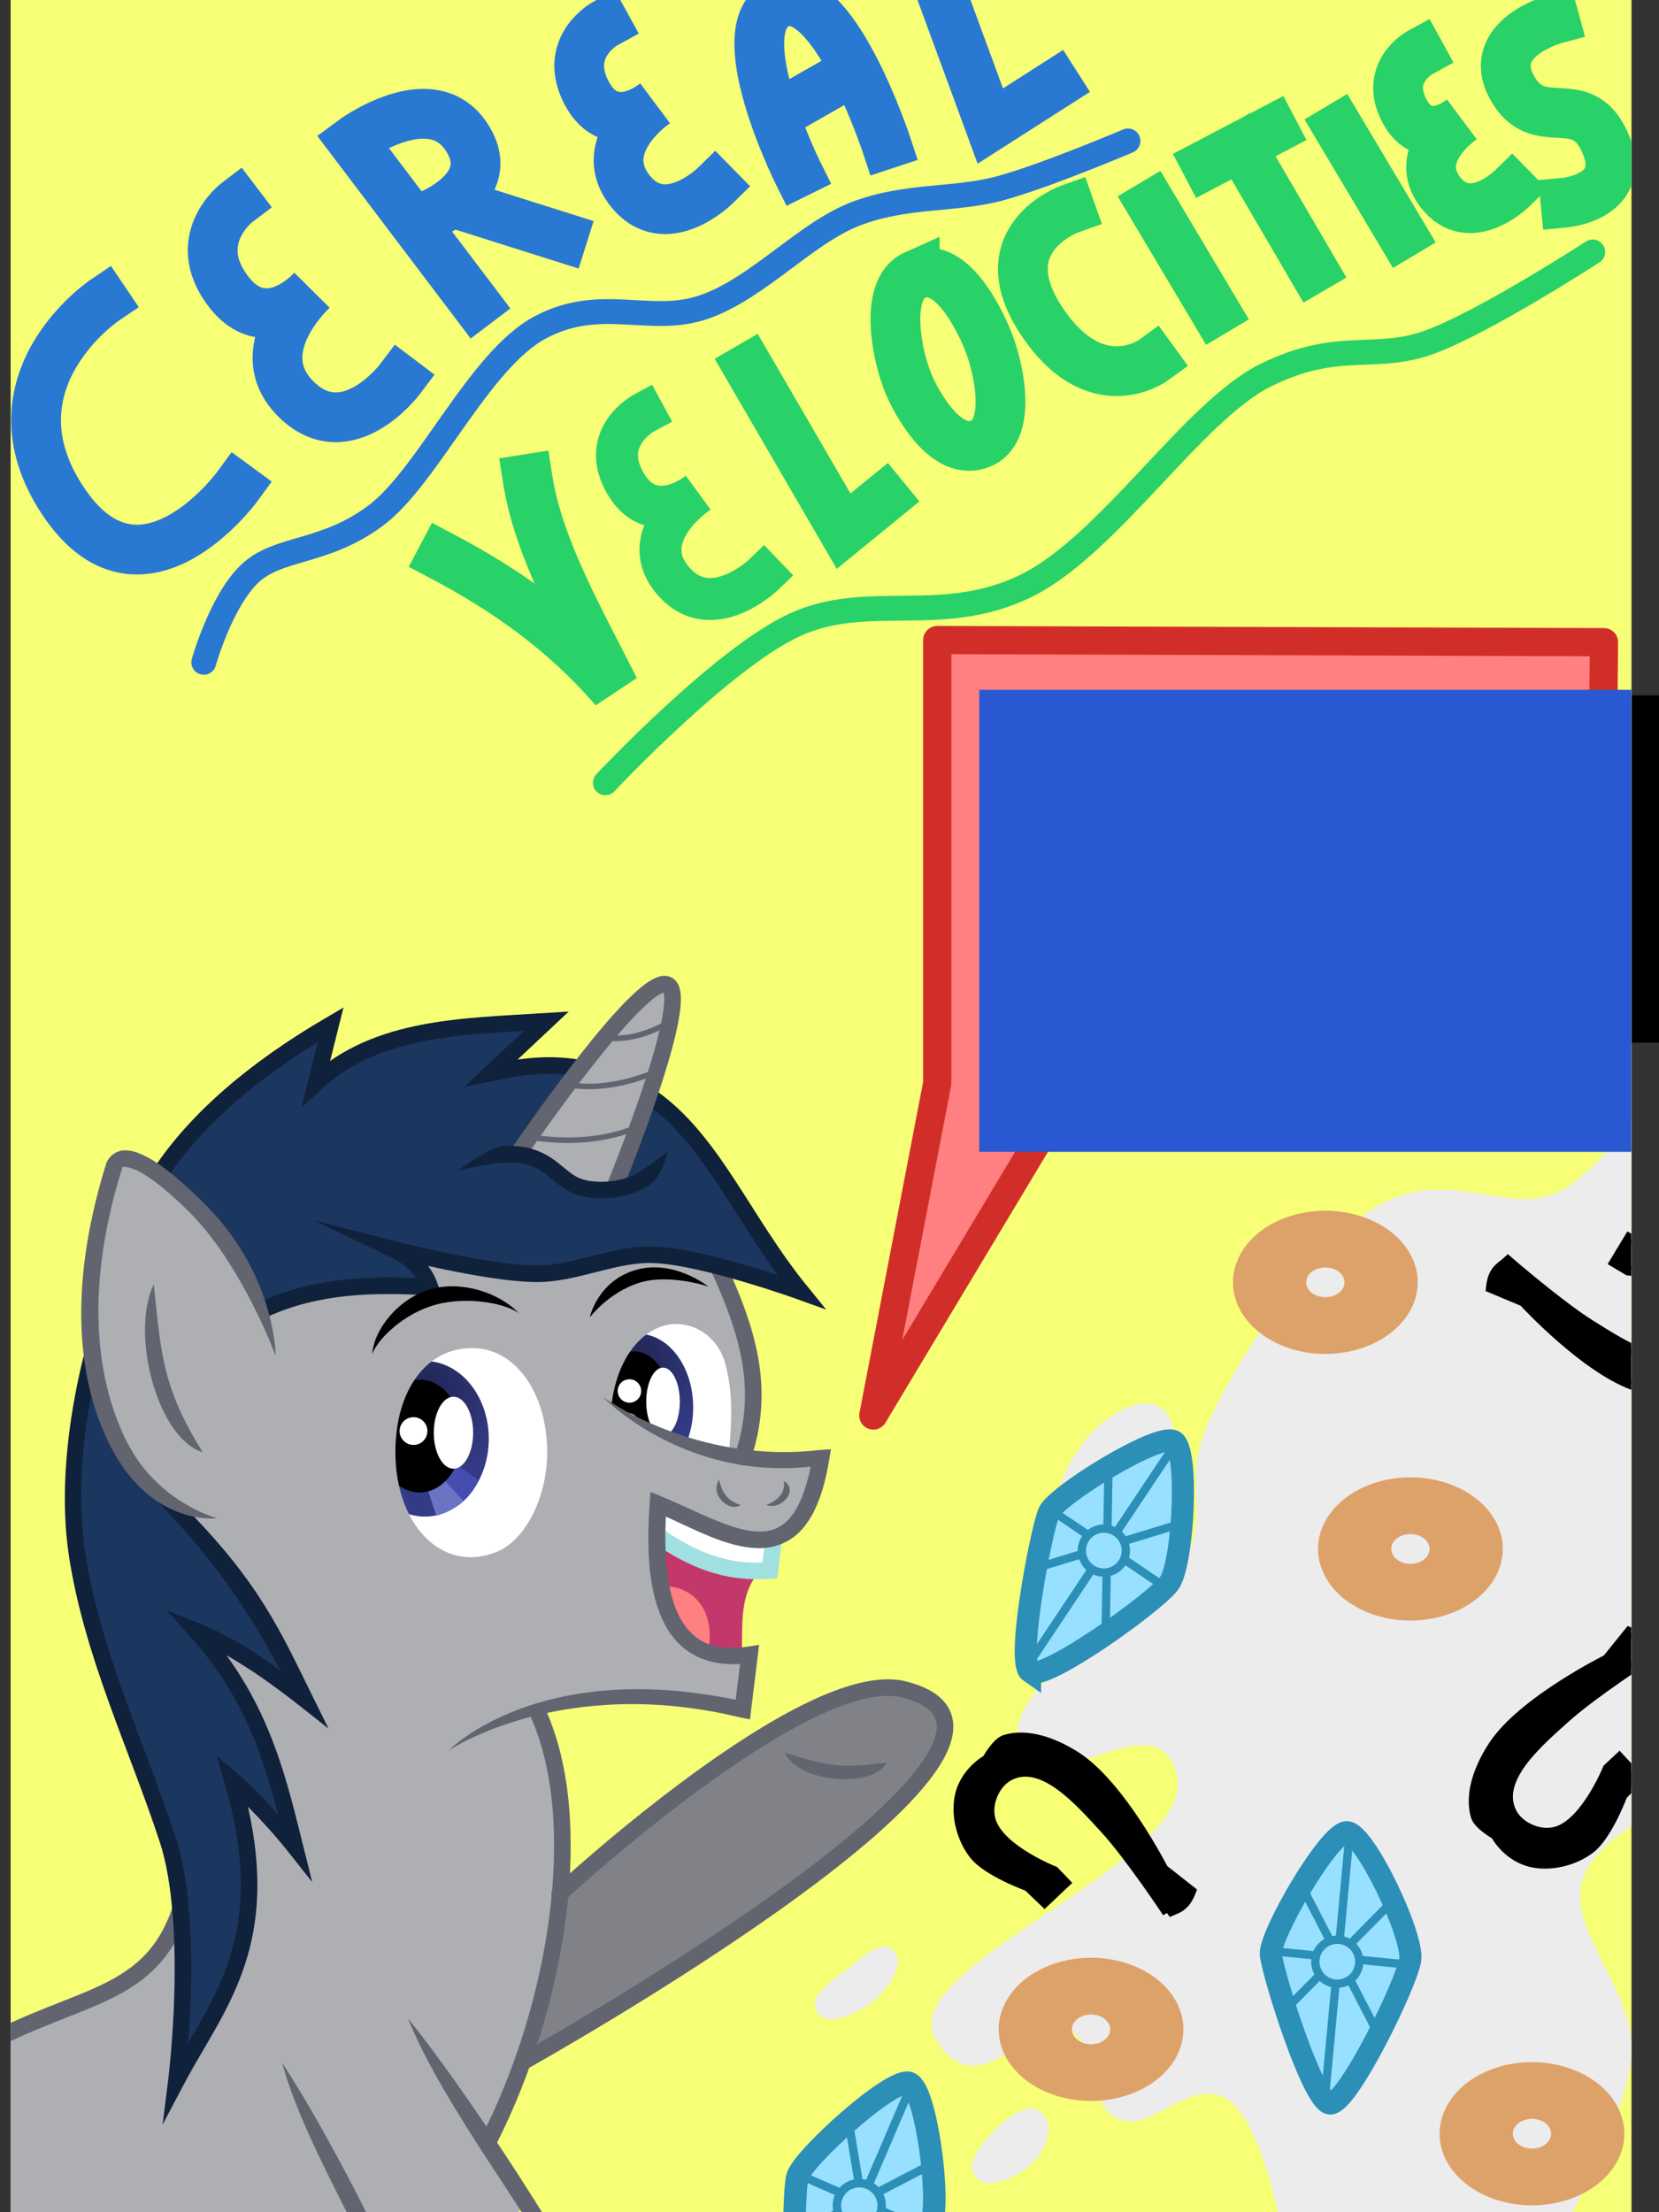 <?xml version="1.0" encoding="UTF-8" standalone="no"?>
<!-- Created with Inkscape (http://www.inkscape.org/) -->
<svg id="svg2985" xmlns:rdf="http://www.w3.org/1999/02/22-rdf-syntax-ns#" xmlns="http://www.w3.org/2000/svg" height="800" width="600" version="1.1" xmlns:cc="http://creativecommons.org/ns#" xmlns:xlink="http://www.w3.org/1999/xlink" xmlns:dc="http://purl.org/dc/elements/1.1/">
<rect width="100%" height="100%" fill="#333333" stroke="none"/>
<defs id="defs2989">
<radialGradient id="radialGradient3995-2" gradientUnits="userSpaceOnUse" cy="517.5" cx="153.48" gradientTransform="matrix(-1.294 .275 -.298 -1.404 503.46 1190.1)" r="26.578">
<stop id="stop3991-6" stop-color="#202552" offset="0"/>
<stop id="stop3993-1" stop-color="#202552" stop-opacity="0" offset="1"/>
</radialGradient>
<clipPath id="clipPath4406" clipPathUnits="userSpaceOnUse">
<rect id="rect4408" stroke-linejoin="round" style="color:#000000" height="825.34" width="586.12" stroke="#000" stroke-linecap="round" stroke-miterlimit="100" y="-24.881" x="3.882" stroke-width="4.631" fill="none"/>
</clipPath>
</defs>
<flowRoot id="flowRoot4193" style="word-spacing:0px;letter-spacing:0px" xml:space="preserve" font-size="40px" line-height="125%" font-family="Sans" fill="black"><flowRegion id="flowRegion4195"><rect id="rect4197" y="251.48" width="303.53" height="125.57" x="359.77"/></flowRegion><flowPara id="flowPara4199"/></flowRoot>
<g id="g4300" clip-path="url(#clipPath4406)">
<rect id="rect3806" stroke-linejoin="round" style="color:#000000" height="825.67" width="590.06" stroke="#f7ff77" stroke-linecap="round" stroke-miterlimit="100" y="-23.941" x="1.743" stroke-width="4.648" fill="#f7ff77"/>
<path id="path3856" stroke-linejoin="round" style="color:#000000" d="m212.09 426.06c-1.695-0.566-6.673-3.343-11.061-6.172l-7.98-5.143 8.631-11.779c16.035-21.881 33.277-41.824 36.16-41.824 2.257 0 1.232 8.642-2.482 20.914-6.255 20.671-14.607 42.729-16.677 44.043-2.202 1.397-2.29 1.397-6.591-0.039z" stroke="#aeafb3" stroke-width="6.163" fill="#aeafb3"/>
<path id="path3860" stroke-linejoin="round" style="color:#000000" d="m92.925 462.26c-4.451-10.06-10.894-18.94-21.09-29.05l-8.897-8.824 4.35-6.277c8.246-11.899 47.237-47.286 48.575-43.272 0.281 0.842-3.69 10.335-4.587 13.563-3.211 11.562-2.41 12.064 7.212 4.527 13.6-10.654 24.387-14.496 50.187-17.878 12.586-1.65 22.015-4.263 21.149-1.921-0.517 1.395-7.795 5.792-11.678 9.776l-9.196 9.434 8.474-1.037c4.661-0.571 12.522-1.451 17.469-1.957l8.994-0.919-8.994 12.411c-6.258 8.635-10.213 12.663-12.999 13.238-4.853 1.002-15.255 6.965-15.255 8.745 0 0.705 2.249 0.636 4.997-0.152 10.692-3.066 18.748-1.82 27.571 4.264 14.82 10.22 34.024 8.273 40.187-4.074 1.458-2.921 2.343-5.617 1.968-5.993-0.375-0.375-3.174 1.218-6.218 3.54s-5.821 3.938-6.168 3.59c-0.348-0.348 0.765-4.405 2.474-9.015 1.709-4.61 3.415-9.279 3.792-10.375 1.137-3.302 6.064 0.375 13.524 10.092 8.241 10.734 36.701 48.079 36.097 48.683-0.238 0.238-12.472-5.479-19.654-7.527-20.203-5.76-33.349-6.337-50.72-2.227-18.753 4.438-31.05 3.712-64.578-3.811-13.861-3.11-25.46-5.396-25.776-5.08-0.316 0.316 4.593 3.515 10.909 7.109 6.316 3.594 15.293 9.206 15.71 9.881 0.418 0.676-9.444-0.463-17.679 0.059-13.11 0.831-20.37 2.219-33.71 6.447-2.85 0.903-3.78 0.042-6.439-5.971z" stroke="#1b375f" stroke-width="6.163" fill="#1b375f"/>
<path id="path3862" stroke-linejoin="round" style="color:#000000" d="m69.149 706.82c-0.965-31.52-1.057-31.91-17.975-78.35-19.255-52.86-23.253-75.15-19.589-109.22l1.307-12.15 3.44 8.463c4.515 11.109 8.551 16.698 21.442 29.695 5.88 5.928 14.663 15.996 19.517 22.374 8.424 11.066 28.539 40.421 27.276 40.421-0.329 0-10.563-10.517-14.973-13.485-7.629-5.134-23.982-11.19-25.667-9.506-0.435 0.435 3.013 5.403 7.663 11.04 10.392 12.599 16.849 24.506 22.741 41.938 2.482 7.341 8.942 22.939 8.942 23.362 0 0.423-6.336-10.259-8.667-12.439-4.151-3.884-14.116-9.652-14.971-8.667-0.238 0.274 0.958 6.046 2.658 12.825 4.53 18.066 4.43 42.908-0.227 56.238-1.924 5.508-5.428 13.379-7.786 17.49l-5.829 15.371z" stroke="#1b375f" stroke-width="6.163" fill="#1b375f"/>
<path id="path3858" stroke-linejoin="round" style="color:#000000" d="m195.91 735.97c0-0.66 1.321-5.821 2.936-11.468 1.615-5.647 3.832-16.595 4.926-24.328l1.99-14.061 13.178-11.157c48.255-40.856 85.961-62.769 104.45-60.7 37.327 4.178 0.087 44.858-95.121 103.91-25.074 15.551-32.356 19.559-32.356 17.808zm121.94-96.018 3.637-3.152-7.789 0.944c-4.889 0.593-11.664 0.045-18.2-1.47-12.381-2.871-12.218-2.86-10.913-0.749 4.734 7.659 26.232 10.521 33.264 4.427z" stroke="#818288" stroke-width="6.163" fill="#818288"/>
<path id="path3071" style="color:#000000" fill="#c3386a" d="m275.1 567.75c-8.1 8.829-6.369 20.279-6.856 31.138l-32.78-2.077 0.136-44.942z"/>
<path id="path3073" style="color:#000000" d="m235.88 576.96c15.408-2.726 20.581 10.379 16.44 22.349" stroke="#ff8080" stroke-width="6" fill="#ff8080"/>
<path id="path3069" style="color:#000000" d="m237.83 555.37c12.831 8.746 24.869 13.783 40.609 12.555l1.81-15.322-46.691-11.351z" stroke="#a0e0e0" stroke-linecap="round" stroke-width="6" fill="#fff"/>
<path id="path4094" style="color:#000000" d="m243.66 479.19c-2.75 0.09-4.7 0.6-6.63 1.62-4.13 2.2-9.05 7.45-11.37 12.16-2.58 5.21-4.62 13.46-3.63 14.65 2.37 2.86 25.94 12.47 36.56 14.91 1.7 0.39 3.5 0.74 4 0.78 2.32 0.2 2.23-19.87-0.12-28.72-2.58-9.68-9.07-15.36-17.59-15.4-0.43 0-0.83-0.02-1.22 0zm-73.82 8.62c-3.25 0.08-6.46 0.75-9.09 2.03-7.64 3.74-13.74 12.25-16.22 22.63-1.4 5.87-1.35 19.38 0.09 25.5 2.53 10.73 10.05 20.8 17.5 23.44 4.41 1.56 11.81 1.57 16.41 0 7.42-2.53 14.68-12.29 17.69-23.75 1.65-6.29 1.65-18.66 0-25.04-2.92-11.29-9.21-19.81-17.16-23.21-2.7-1.16-5.97-1.67-9.22-1.6z" stroke="#fff" stroke-width="2" fill="#fff"/>
<g id="g4083">
<g id="g4019-4" transform="matrix(.742 0 0 .821 116.37 81.116)">
<path id="path3969-2" style="color:#000000" transform="translate(4.237 -4.237)" fill="#343b85" d="m176.8 525.36c0 17.87-11.9 32.356-26.578 32.356-14.679 0-26.578-14.486-26.578-32.356s11.9-32.356 26.578-32.356c14.679 0 26.578 14.486 26.578 32.356z"/>
<path id="path3969-5-3" style="color:#000000" transform="translate(4.163 -4.237)" fill="url(#radialGradient3995-2)" d="m176.8 525.36c0 17.87-11.9 32.356-26.578 32.356-14.679 0-26.578-14.486-26.578-32.356s11.9-32.356 26.578-32.356c14.679 0 26.578 14.486 26.578 32.356z"/>
<path id="path4005-2" style="color:#000000" fill="#454db0" d="m159.81 540.04 7.271 9.582c5.499-3.613 7.868-7.449 9.822-11.315l-10.256-6.837c-2.127 2.836-5.295 5.626-6.837 8.571z"/>
<path id="path4003-2" style="color:#000000" fill="#6c73c5" d="m155.43 541.73 3.804 11.363c2.916-0.732 8.039-3.005 11.315-6.067l-8.378-9.148"/>
<path id="path3997-1" style="color:#000000" d="m170.06 519.96c0 12.977-7.976 23.497-17.815 23.497-9.839 0-17.815-10.52-17.815-23.497s7.976-23.497 17.815-23.497c9.839 0 17.815 10.52 17.815 23.497z"/>
<path id="path3999-6" style="color:#000000" transform="matrix(.78 0 0 .943 32.713 30.337)" fill="#fff" d="m181.81 517.75c0 8.775-4.699 15.889-10.497 15.889-5.797 0-10.497-7.114-10.497-15.889 0-8.775 4.699-15.889 10.497-15.889 5.797 0 10.497 7.114 10.497 15.889z"/>
<path id="path4001-8" style="color:#000000" transform="translate(4.045 6.934)" fill="#fff" d="m151 522.47c0 3.191-2.587 5.778-5.778 5.778s-5.778-2.587-5.778-5.778 2.587-5.778 5.778-5.778 5.778 2.587 5.778 5.778z"/>
</g>
<path id="path4081" style="color:#000000" transform="translate(5.778 5.008)" fill="#fff" d="m226.11 498.01a4.237 4.237 0 1 1 -8.474 0 4.237 4.237 0 1 1 8.474 0z"/>
</g>
<g id="g4019" transform="matrix(.869 0 0 .869 19.452 67.471)">
<path id="path3969" style="color:#000000" transform="translate(4.237 -4.237)" fill="#343b85" d="m176.8 525.36c0 17.87-11.9 32.356-26.578 32.356-14.679 0-26.578-14.486-26.578-32.356s11.9-32.356 26.578-32.356c14.679 0 26.578 14.486 26.578 32.356z"/>
<path id="path3969-5" style="color:#000000" transform="translate(4.163 -4.237)" fill="url(#radialGradient3995-2)" d="m176.8 525.36c0 17.87-11.9 32.356-26.578 32.356-14.679 0-26.578-14.486-26.578-32.356s11.9-32.356 26.578-32.356c14.679 0 26.578 14.486 26.578 32.356z"/>
<path id="path4005" style="color:#000000" fill="#454db0" d="m159.81 540.04 7.271 9.582c5.499-3.613 7.868-7.449 9.822-11.315l-10.256-6.837c-2.127 2.836-5.295 5.626-6.837 8.571z"/>
<path id="path4003" style="color:#000000" fill="#6c73c5" d="m155.43 541.73 3.804 11.363c2.916-0.732 8.039-3.005 11.315-6.067l-8.378-9.148"/>
<path id="path3997" style="color:#000000" d="m170.06 519.96c0 12.977-7.976 23.497-17.815 23.497-9.839 0-17.815-10.52-17.815-23.497s7.976-23.497 17.815-23.497c9.839 0 17.815 10.52 17.815 23.497z"/>
<path id="path3999" style="color:#000000" transform="matrix(.78 0 0 .943 32.713 30.337)" fill="#fff" d="m181.81 517.75c0 8.775-4.699 15.889-10.497 15.889-5.797 0-10.497-7.114-10.497-15.889 0-8.775 4.699-15.889 10.497-15.889 5.797 0 10.497 7.114 10.497 15.889z"/>
<path id="path4001" style="color:#000000" transform="translate(4.488 -4.591)" fill="#fff" d="m151 522.47c0 3.191-2.587 5.778-5.778 5.778s-5.778-2.587-5.778-5.778 2.587-5.778 5.778-5.778 5.778 2.587 5.778 5.778z"/>
</g>
<path id="path3854" stroke-linejoin="round" style="color:#000000" d="m266.82 524.43c0.727-9.432 1.592-19.817-1.386-31.551-3.475-13.694-16.338-19.369-26.248-16.4-11.086 3.321-18.925 14.747-21.029 30.652-0.992 7.498-1.607 3.467 1.348 3.467 1.754 0 4.374 3.952 4.88 3.132 0.52-0.842 4.131 2.411 8.301 4.977 13.961 8.591 27.301 10.722 44.299 11.548l15.59 0.758-1.605 5.585c-2.382 8.287-7.933 15.047-13.225 16.105-5.408 1.082-15.683-1.732-29.946-8.199-5.62-2.548-10.999-4.633-11.954-4.633-1.223 0-1.564 5.354-1.153 18.104 0.5 15.507 1.158 19.34 4.587 26.718 4.74 10.199 11.266 15.379 20.717 16.444 6.114 0.689 6.79 1.169 6.769 4.802-0.044 7.58-1.386 8.177-13.968 6.214-14.153-2.208-42.063-0.989-54.573 2.383-10.974 2.958-26.201 9.892-31.586 14.382-3.067 2.557-1.101 2.114 9.637-2.174 7.419-2.962 14.17-4.965 15.002-4.45 5.239 3.238 9.57 39.276 7.508 62.471-2.102 23.64-9.751 53.492-19.151 74.749l-3.874 8.761-7.308-10.584c-11.157-16.16-19.288-26.75-19.996-26.042-1.071 1.071 13.835 28.319 25.314 46.273 5.96 9.322 11.342 17.815 11.959 18.874 0.88 1.511-4.81 1.926-26.396 1.926h-27.518l-3.499-7.319c-5.082-10.63-25.306-45.124-26.031-44.399-0.865 0.865 9.793 27.294 16.024 39.738 2.854 5.699 5.188 10.726 5.188 11.171 0 0.445-26.709 0.809-59.352 0.809h-59.352l0.418-30.412 0.418-30.412 12.326-5.146c22.715-9.484 31.21-14.136 37.817-20.712l6.565-6.534-1.013 25.423c-0.557 13.983-1.437 27.33-1.955 29.66-1.905 8.571 2.014 3.662 13.725-17.193 13.798-24.571 17.774-34.805 19.46-50.087 1.13-10.241-0.038-29.584-2.196-36.385-0.53-1.669-0.643-3.034-0.253-3.034 0.391 0 5.464 5.892 11.274 13.093 5.81 7.201 10.785 12.432 11.055 11.623 0.544-1.629-5.798-26.094-10.801-41.665-3.463-10.777-10.58-25.895-15.413-32.741-1.645-2.33-2.352-4.237-1.572-4.237 0.781 0 8.508 5.609 17.172 12.465 8.664 6.856 16.11 12.106 16.549 11.668 1.037-1.037-17.747-35.555-25.807-47.424-3.433-5.056-9.317-12.967-13.075-17.581-3.758-4.614-6.833-8.746-6.833-9.181 0-0.436 1.213-0.823 2.696-0.86 1.545-0.039 0.065-1.451-3.467-3.307-9.506-4.995-19.043-13.427-23.189-20.5-9.934-16.951-14.348-41.719-11.595-65.063 1.843-15.627 5.878-34.179 7.93-36.457 2.077-2.305 14.289 6.054 23.982 16.416 9.283 9.923 20.776 27.913 26.696 41.788 3.648 8.55 5.688 8.687 3.351 0.225-1.144-4.145-1.073-5.797 0.273-6.282 1.004-0.362 4.946-1.768 8.759-3.125 3.813-1.357 14.207-2.863 23.097-3.347l16.163-0.881-5.096 5.804c-4.358 4.963-7.971 11.376-7.971 14.146 0 0.429 2.253-1.6 5.008-4.508 8.229-8.69 17.149-12.369 29.814-12.298 6.017 0.034 12.43 0.859 14.252 1.834 1.86 0.996 3.313 1.134 3.313 0.315 0-2.338-12.601-7.781-20.531-8.868-6.749-0.925-13.964-5.298-12.148-7.115 0.416-0.416 12.137 2.867 21.34 4.235 17.274 2.568 25.242 2.243 40.836-1.67 5.542-1.391 32.612-1.693 34.023-1.657 1.595 0.041-23.014 0.623-26.171 2.548-4.686 2.857-11.138 11.275-11.151 14.549-0.003 0.794 1.901-0.34 4.231-2.521 8.676-8.117 19.54-11.252 31.201-9.003 8.415 1.623 9.384 1.068 3.603-2.065-3.606-1.954-3.833-2.377-1.292-2.408 6.079-0.075 11.904 9.951 18.703 27.041 3.727 13.569 0.206 25.466-2.493 37.551zm-85.765 39.516c11.602-4.848 20.156-21.804 19.918-39.481-0.311-23.061-13.102-40.041-30.174-40.054-18.355-0.014-30.938 16.62-30.882 40.825 0.067 29.203 19.693 47.671 41.138 38.711zm82.92-23.707c-3.054-3.127-4.264-3.64-4.678-1.984-0.621 2.488 5.552 8.209 7.535 6.983 0.695-0.429-0.591-2.679-2.857-4.999zm19.512 2.902c1.133-0.718 1.777-2.961 1.431-4.984l-0.63-3.678-1.716 4.075c-0.944 2.242-2.628 4.44-3.742 4.886-1.501 0.601-1.427 0.836 0.286 0.908 1.271 0.054 3.239-0.49 4.372-1.208zm-210.84-19.7c0-0.561-1.656-3.854-3.68-7.319-4.92-8.42-9.78-24.608-10.986-36.594-0.541-5.371-1.35-10.805-1.798-12.076-1.502-4.258-3.343 3.245-3.457 14.09-0.147 13.902 4.67 29.051 11.719 36.853 5.064 5.605 8.203 7.536 8.203 5.045z" stroke="#aeafb3" stroke-width="6.163" fill="#aeafb3"/>
<path id="path3013" style="color:#000000" d="m259.91 458.41c11.353 24.684 16.67 44.87 8.752 68.483" stroke="#626470" stroke-linecap="round" stroke-width="6" fill="none"/>
<path id="path2997" style="color:#000000" d="m96.153 473.16c18.522-8.293 38.729-9.002 59.388-7.676-2.301-6.721-7.235-10.81-13.332-13.736 0 0 34.222 8.79 51.712 8.888 14.457 0.081 28.381-7.502 42.824-6.868 18.175 0.798 52.924 13.332 52.924 13.332-20.818-25.592-31.842-54.639-54.056-70.194m-26.873-10.778c-9.2-1.492-18.325-0.941-30.979 1.787l19.796-18.584c-30.168 1.892-61.148 1.938-83.224 22.22l5.252-21.008c-27.656 16.19-48.629 34.138-61.812 54.136" stroke="#10213b" stroke-linecap="round" stroke-miterlimit="100" stroke-width="6" fill="none"/>
<path id="path3007" style="color:#000000" d="m65.392 690.22c-11.719 35.444-41.535 30.227-80.34 54.831" stroke="#626470" stroke-linecap="round" stroke-width="6" fill="none"/>
<path id="path2999" style="block-progression:tb;color:#000000;text-transform:none;text-indent:0" fill="#10213b" d="m31.781 484.88s-12.488 40.506-6.875 77.625c5.478 36.226 21.658 69.535 32.844 103.5 4.89 14.848 5.781 36.507 5.312 54.281-0.468 17.774-2.219 31.688-2.219 31.688l-2.031 16.312 7.688-14.562c7.255-13.76 16.695-26.651 22.188-43.625 4.816-14.883 6.433-32.821 0.969-56.75 4.828 4.879 9.803 10.303 14.656 16.406l8.594 10.844-3.344-13.438c-5.61-22.468-10.926-45.539-27.656-68.562 8.823 4.987 17.553 11.254 26.531 18.312l10.375 8.188-5.85-11.85c-11.8-23.94-19.222-40.96-46.13-68.23l-11.215-3.49c22.045 22.342 35.249 42.682 45.844 62.594-9.536-6.938-19.112-12.95-29.25-17l-11.875-4.719 8.531 9.5c19.106 21.361 26.075 42.61 31.688 64.281-5.003-5.621-9.993-10.825-14.594-14.719l-7.625-6.46 2.812 9.594c8.329 28.394 6.955 47.734 1.812 63.625-3.655 11.3-9.295 20.98-14.968 30.72 0.413-5.352 0.87-11.198 1.062-18.5 0.476-18.083-0.272-40.059-5.625-56.312-11.356-34.49-27.298-67.51-32.594-102.54-5.317-35.16 5.146-68.8 5.146-68.8z"/>
<path id="path2995" style="block-progression:tb;color:#000000;text-transform:none;text-indent:0" fill="#626470" d="m44.75 416c-2.736 0.133-5.537 2.167-6.406 4.969-15.133 48.785-8.938 82.906 2.643 103.95 14.953 27.175 37.546 24.114 37.546 24.114s-21.165-5.473-32.327-27.02c-9.866-19.04-16.898-51.69-2.144-99.26 0.284-0.915 0.074-0.706 0.969-0.75 0.894-0.043 2.902 0.425 5.344 1.688 4.884 2.525 11.433 7.974 18.156 14.688 19.121 19.095 31.172 51.922 31.172 51.922s0.11-30.03-26.859-56.11c-7.151-6.92-13.82-12.76-19.719-15.81-2.949-1.53-5.639-2.51-8.375-2.38zm10.844 48.469c-8.561 17.803 1.281 55.64 17.756 60.741-15.237-24.22-15.123-37.415-17.756-60.741z"/>
<path id="path3061" style="block-progression:tb;color:#000000;text-transform:none;text-indent:0" fill="#626470" d="m260.06 535.16c-3.496 5.347 3.585 11.855 7.844 9.094-4.114-1.266-6.643-3.755-7.844-9.094z"/>
<path id="path3001" style="block-progression:tb;color:#000000;text-transform:none;text-indent:0" fill="#626470" d="m218.12 505.25s28.947 30.161 75.099 25.122c-1.887 9.159-4.562 15.198-7.594 18.625-3.427 3.875-7.144 5.036-11.875 4.844-9.463-0.385-22.276-7.615-34.656-12.75l-3.812-1.594-0.312 4.125c-1.533 20.485 0.389 35.615 6.5 45.625 5.5 9.009 14.732 13.218 26.188 12.5l-1.594 12.938c-71.74-14.86-103.79 18.34-103.79 18.34s40.917-27.725 105.82-11.871l3.156 0.594 0.375-3.188 2.438-19.781 0.469-3.938-3.906 0.594c-11.734 1.792-19.102-1.187-24.062-9.312-4.57-7.486-6.597-20.223-5.75-37.688 10.694 4.82 21.95 10.97 32.688 11.406 6.03 0.245 12.05-1.702 16.625-6.875 4.575-5.173 7.806-13.209 9.781-25.188l0.6-3.65-3.719 0.188c-45.44 5.488-78.662-19.06-78.662-19.06z"/>
<path id="path3003" style="color:#000000" d="m194.73 619.82c17.331 38.614 7.311 104.55-17.908 154.21" stroke="#626470" stroke-linecap="round" stroke-width="6" fill="none"/>
<path id="path3005" style="block-progression:tb;color:#000000;text-transform:none;text-indent:0" fill="#626470" d="m147.58 729.91c10.082 25.459 33.042 56.591 48.228 81.338 0.818 1.342 2.783 1.818 4.125 1 1.342-0.818 1.818-2.783 1-4.125-4.976-8.713-31.956-51.589-53.353-78.213zm-45.561 15.99c6.245 23.319 23.349 52.812 34.226 75.973 0.631 1.472 2.572 2.213 4.024 1.537 1.452-0.676 2.134-2.638 1.414-4.069-3.459-7.936-21.265-45.012-39.664-73.442z"/>
<path id="path3009" style="color:#000000" d="m202.41 684.84s89.172-82.679 124.43-73.909c71.652 17.824-137.7 134.66-137.7 134.66" stroke="#626470" stroke-linecap="round" stroke-width="6" fill="none"/>
<path id="path3011" style="block-progression:tb;color:#000000;text-transform:none;text-indent:0" fill="#626470" d="m283.83 633.81c5.384 11.423 32.424 12.722 36.852 3.572-15.145 1.834-18.969 2.054-36.852-3.572z"/>
<path id="path3017" style="color:#000000" d="m187.82 416.56s43.478-63.91 53.366-60.558c9.887 3.352-18.988 73.528-18.988 73.528" stroke="#626470" stroke-linecap="round" stroke-width="6" fill="none"/>
<path id="path3015" style="block-progression:tb;color:#000000;text-transform:none;text-indent:0" fill="#10213b" d="m182.66 414.38c-5.691 0.197-17.108 9.037-17.108 9.037s15.427-4.255 23.294-2.667c5.92 1.195 8.364 3.731 11.812 6.562 3.449 2.832 7.987 5.834 15.812 6.031 7.745 0.195 13.574-1.9 17.438-4.094 5.873-3.335 7.389-12.678 7.389-12.678s-7.963 6.089-10.358 7.46c-3.049 1.744-7.71 3.479-14.312 3.312-6.522-0.164-8.946-2.02-12.156-4.656-3.211-2.636-7.128-6.26-14.375-7.812-1.79-0.383-5.802-0.551-7.436-0.495z"/>
<path id="path3021" style="color:#000000" fill="#ececec" stroke="#ececec" d="m601.63 388.63s-19.659 33.997-37.709 42.851c-18.049 8.854-39.125-8.661-63.419 3.999-24.295 12.661-52.492 55.654-62.848 78.846s1.206 29.352-8.57 50.85c-9.776 21.497-66.831 41.105-59.991 65.705 6.84 24.6 50.082-19.846 57.135 11.427 7.052 31.273-102.7 69.58-87.416 94.843 15.286 25.263 33.57-9.174 46.85-3.999s7.153 27.221 18.854 32.567c11.701 5.346 25.028-14.835 38.851-7.428 13.823 7.408 21.14 50.278 21.14 50.278l99.985-1.714s24.056-42.158 25.139-64.562c1.083-22.404-23.774-44.524-17.712-62.848 6.063-18.324 39.994-30.853 39.994-30.853z"/>
<path id="path3023" style="color:#000000" fill="#ececec" stroke="#ececec" d="m375.95 764.01c-4.541-3.232-11.947 2.63-15.998 6.856s-10.955 11.782-6.285 16.569c4.67 4.787 17.251-2.335 21.14-7.428 3.889-5.093 5.684-12.765 1.143-15.998z"/>
<path id="path3025" style="color:#000000" fill="#ececec" stroke="#ececec" d="m322.81 705.73c-4.152-4.125-10.706 2.621-15.426 6.285-4.721 3.664-15.048 9.887-11.427 15.426 3.621 5.54 15.061-0.349 19.997-4.571 4.937-4.222 11.008-13.015 6.856-17.14z"/>
<path id="path3027" style="color:#000000" fill="#ececec" stroke="#ececec" d="m419.94 509.76c-6.308-4.865-17.952 1.512-24.568 8.57-6.615 7.058-17.506 23.857-8.57 30.853 8.936 6.996 26.236-9.585 31.424-17.712 5.188-8.127 8.022-16.846 1.714-21.711z"/>
<path id="path3033" style="color:#000000" d="m37.709 108.67s-43.323 29.296-15.125 72.182 63.118-4.763 63.118-4.763" stroke="#2979d2" stroke-linecap="square" stroke-width="18" fill="none"/>
<path id="path3035" style="color:#000000" d="m85.702 73.249s-17.193 13.065-3.46 31.672 30.313 0.323 30.313 0.323-23.532 21.709-5.224 39.363c18.308 17.655 37.219-7.368 37.219-7.368" stroke="#2979d2" stroke-linecap="square" stroke-width="18" fill="none"/>
<path id="path3055" style="color:#000000" d="m407.94 50.966s-29.847 12.692-46.279 17.14c-16.432 4.448-33.734 2.216-51.992 9.142-18.259 6.926-35.309 26.847-54.849 33.709-19.541 6.862-37.317-4.318-59.42 7.428s-40.657 53.936-59.42 67.99-35.302 11.188-45.708 21.14c-10.406 9.951-16.569 31.995-16.569 31.995" stroke="#2979d2" stroke-linecap="round" stroke-width="9" fill="none"/>
<path id="path3057" style="color:#000000" d="m288.53 62.393s-26.082-52.599-6.856-61.134c19.226-8.534 38.851 50.85 38.851 50.85m-36.181-12.49 24.183-13.792" stroke="#2979d2" stroke-linecap="square" stroke-width="18" fill="none"/>
<path id="path3059" style="color:#000000" d="m171.97 109.81-44.56-58.844s28.142-20.908 41.137-1.714-15.041 29.272-15.041 29.272m15.214-3.667 34.68 10.962" stroke="#2979d2" stroke-linecap="square" stroke-width="18" fill="none"/>
<path id="path3063" style="block-progression:tb;color:#000000;text-transform:none;text-indent:0" fill="#626470" d="m283.46 535.61c0.879 4.566-3.132 7.535-6.384 8.658 5.977 1.992 11.837-5.775 6.384-8.658z"/>
<path id="path3065" style="block-progression:tb;color:#000000;text-transform:none;text-indent:0" d="m134.61 489.61c2.223-5.731 11.672-14.672 22.725-17.733 12.023-3.331 25.793-0.404 30.329 3.036-7.064-7.422-20.657-11.898-31.907-8.716-11.395 3.223-20.406 14.209-21.147 23.413z"/>
<path id="path3067" style="block-progression:tb;color:#000000;text-transform:none;text-indent:0" d="m229.82 459.28c-13.776 4.076-16.526 17.137-16.526 17.137s6.58-8.81 17.57-12.42 25.301 1.241 25.301 1.241-12.569-10.034-26.346-5.958z"/>
<path id="path3043-7" style="color:#000000" d="m336.57-13.184 21.59 58.761 23.61-15.091" stroke="#2979d2" stroke-linecap="square" stroke-width="18" fill="none"/>
<path id="path3035-4" style="color:#000000" d="m218.8 8.588s-15.429 8.47-6.591 25.12c8.839 16.65 24.4 3.899 24.4 3.899s-21.577 14.678-8.936 31.109 30.892-1.473 30.892-1.473" stroke="#2979d2" stroke-linecap="square" stroke-width="18" fill="none"/>
<g id="g4162" stroke="#29d268" fill="none">
<path id="path3037" stroke-width="18" style="color:#000000" stroke-linecap="square" d="m159.98 201.22c22.756 12.003 44.076 26.878 62.277 47.993-12.65-25.33-27.45-50.66-31.43-75.99"/>
<path id="path3043" style="color:#000000" stroke-width="18" d="m266.25 125.24 38.851 66.847 21.711-17.712"/>
<path id="path3045" stroke-width="18" style="color:#000000" stroke-linecap="square" d="m330.81 99.531c-11.465 5.135-6.537 30.69-1.143 41.708s15.115 24.029 25.711 18.854c10.596-5.175 6.072-27.816 1.143-38.851-4.929-11.036-14.245-26.846-25.711-21.711z"/>
<path id="path3047" style="color:#000000" stroke-width="18" d="m411.94 66.393 31.995 53.706"/>
<path id="path3049" stroke-width="18" style="color:#000000" stroke-linecap="square" d="m436.36 59.43 23.996-12.57m-11.427 6.285 25.711 43.994"/>
<path id="path3051" stroke-width="18" style="color:#000000" stroke-linecap="square" d="m562.2 6.973s-25.033 6.847-15.426 24.568c9.606 17.721 25.086 0.47 33.709 19.997 8.623 19.527-14.284 21.711-14.284 21.711"/>
<path id="path3053" stroke-width="9" style="color:#000000" stroke-linecap="round" d="m218.93 283.08s42.312-45.116 68.561-57.135 52.684 0.548 82.845-13.712c30.161-14.261 60.999-63.496 87.416-76.56 26.416-13.064 39.416-4.643 59.42-11.998 20.004-7.355 58.849-32.567 58.849-32.567"/>
<path id="path3033-1" stroke-width="18" style="color:#000000" stroke-linecap="square" d="m387.03 75.527s-30.016 10.601-10.479 40.314 40.498 14.476 40.498 14.476"/>
<path id="path3035-0" stroke-width="15.194" style="color:#000000" stroke-linecap="square" d="m232.79 149.42s-16.273 8.788-6.575 25.415c9.698 16.627 26.036 3.524 26.036 3.524s-22.707 15.144-8.966 31.488 32.85-1.996 32.85-1.996"/>
<path id="path3035-4-9" stroke-width="18" style="color:#000000" stroke-linecap="square" d="m513.46 19.081s-12.931 7.098-5.524 21.053c7.408 13.954 20.45 3.267 20.45 3.267s-18.084 12.301-7.489 26.072c10.594 13.771 25.89-1.235 25.89-1.235"/>
<path id="path3047-4" style="color:#000000" stroke-width="18" d="m479.52 38.585 31.995 53.706"/>
</g>
<g id="g3906" stroke="#2c8fb7">
<path id="path3019" style="color:#000000" stroke-width="8" fill="#97e0ff" d="m372.52 604.6c-5.182-3.584 4.145-51.561 6.856-57.706 2.711-6.145 39.525-28.904 45.136-25.711 5.611 3.193 3.462 44.489-1.714 51.421-5.176 6.932-45.096 35.579-50.278 31.995z"/>
<path id="path3878" style="color:#000000" stroke-width="3" fill="none" d="m370.97 603.35 54.48-81.72"/>
<path id="path3880" style="color:#000000" stroke-width="3" fill="none" d="m380.23 546.15 41.95 28.33"/>
<path id="path3882" style="color:#000000" stroke-width="3" fill="none" d="m400.93 529.26-1.089 61.556"/>
<path id="path3884" style="color:#000000" stroke-width="3" fill="none" d="m375.33 566.85 53.39-16.34"/>
<path id="path3886" stroke-linejoin="round" style="color:#000000" d="m407.47 554.86a10.35 10.35 0 1 1 -20.7 0 10.35 10.35 0 1 1 20.7 0z" transform="matrix(.768 0 0 .768 94.233 134.61)" stroke-width="3.905" fill="#97e0ff"/>
</g>
<g id="g3906-7" stroke="#2c8fb7" transform="matrix(.88 -.475 .475 .88 -134.02 405.58)">
<path id="path3019-4" style="color:#000000" stroke-width="8" fill="#97e0ff" d="m372.52 604.6c-5.182-3.584 4.145-51.561 6.856-57.706 2.711-6.145 39.525-28.904 45.136-25.711 5.611 3.193 3.462 44.489-1.714 51.421-5.176 6.932-45.096 35.579-50.278 31.995z"/>
<path id="path3878-0" style="color:#000000" stroke-width="3" fill="none" d="m370.97 603.35 54.48-81.72"/>
<path id="path3880-9" style="color:#000000" stroke-width="3" fill="none" d="m380.23 546.15 41.95 28.33"/>
<path id="path3882-4" style="color:#000000" stroke-width="3" fill="none" d="m400.93 529.26-1.089 61.556"/>
<path id="path3884-8" style="color:#000000" stroke-width="3" fill="none" d="m375.33 566.85 53.39-16.34"/>
<path id="path3886-8" stroke-linejoin="round" style="color:#000000" d="m407.47 554.86c0 5.716-4.634 10.35-10.35 10.35-5.716 0-10.35-4.634-10.35-10.35 0-5.716 4.634-10.35 10.35-10.35 5.716 0 10.35 4.634 10.35 10.35z" transform="matrix(.768 0 0 .768 94.233 134.61)" stroke-width="3.905" fill="#97e0ff"/>
</g>
<g id="g3906-2" stroke="#2c8fb7" transform="matrix(1.002 -.185 .185 1.002 -192.98 309.59)">
<path id="path3019-45" style="color:#000000" stroke-width="8" fill="#97e0ff" d="m372.52 604.6c-5.182-3.584 4.145-51.561 6.856-57.706 2.711-6.145 39.525-28.904 45.136-25.711 5.611 3.193 3.462 44.489-1.714 51.421-5.176 6.932-45.096 35.579-50.278 31.995z"/>
<path id="path3878-5" style="color:#000000" stroke-width="3" fill="none" d="m370.97 603.35 54.48-81.72"/>
<path id="path3880-1" style="color:#000000" stroke-width="3" fill="none" d="m380.23 546.15 41.95 28.33"/>
<path id="path3882-7" style="color:#000000" stroke-width="3" fill="none" d="m400.93 529.26-1.089 61.556"/>
<path id="path3884-1" style="color:#000000" stroke-width="3" fill="none" d="m375.33 566.85 53.39-16.34"/>
<path id="path3886-1" stroke-linejoin="round" style="color:#000000" d="m407.47 554.86c0 5.716-4.634 10.35-10.35 10.35-5.716 0-10.35-4.634-10.35-10.35 0-5.716 4.634-10.35 10.35-10.35 5.716 0 10.35 4.634 10.35 10.35z" transform="matrix(.768 0 0 .768 94.233 134.61)" stroke-width="3.905" fill="#97e0ff"/>
</g>
<path id="path4011" style="color:#000000" d="m217.44 375.13c9.097 1.308 16.643-0.967 25.23-5.778" stroke="#626470" stroke-width="2" fill="none"/>
<path id="path4013" style="color:#000000" d="m205.5 392.27c10.721 1.809 21.442-0.477 32.164-4.815" stroke="#626470" stroke-width="2" fill="none"/>
<path id="path4015" style="color:#000000" d="m191.25 411.15c14.763 2.37 27.993 1.161 39.675-3.659" stroke="#626470" stroke-width="2" fill="none"/>
<path id="path4128" stroke-linejoin="round" style="color:#000000" d="m513.08 394.78a24.652 24.652 0 1 1 -49.305 0 24.652 24.652 0 1 1 49.305 0z" transform="matrix(.818 0 0 .634 79.799 213.43)" stroke="#dda26a" stroke-linecap="square" stroke-width="32.375" fill="none"/>
<path id="path4128-6" stroke-linejoin="round" style="color:#000000" d="m513.08 394.78a24.652 24.652 0 1 1 -49.305 0 24.652 24.652 0 1 1 49.305 0z" transform="matrix(.818 0 0 .634 110.57 309.85)" stroke="#dda26a" stroke-linecap="square" stroke-width="32.375" fill="none"/>
<path id="path4128-1" stroke-linejoin="round" style="color:#000000" d="m513.08 394.78a24.652 24.652 0 1 1 -49.305 0 24.652 24.652 0 1 1 49.305 0z" transform="matrix(.818 0 0 .634 -4.944 483.58)" stroke="#dda26a" stroke-linecap="square" stroke-width="32.375" fill="none"/>
<path id="path4128-8" stroke-linejoin="round" style="color:#000000" d="m513.08 394.78a24.652 24.652 0 1 1 -49.305 0 24.652 24.652 0 1 1 49.305 0z" transform="matrix(.818 0 0 .634 154.53 521.33)" stroke="#dda26a" stroke-linecap="square" stroke-width="32.375" fill="none"/>
<path id="path4175" stroke-linejoin="round" style="color:#000000" d="m578.56 397.09-193.37-0.77-69.335 115.56 23.112-120.18 0-160.24 241.13 0.77z" stroke="#d22e29" stroke-miterlimit="100" stroke-width="10.2" fill="#ff8080"/>
<flowRoot id="flowRoot4201" style="word-spacing:0px;letter-spacing:0px;text-align:justify" transform="matrix(.996 0 0 1.291 -3.394 -71.233)" xml:space="preserve" font-size="40px" font-family="Pristina" line-height="125%" fill="#2958d2"><flowRegion id="flowRegion4203"><rect id="rect4205" height="129.43" width="304.3" y="248.4" x="359" fill="#2958d2"/></flowRegion><flowPara id="flowPara4211">&quot;They&apos;re better </flowPara><flowPara id="flowPara4217">than Applejack!&quot;</flowPara></flowRoot>
<path id="path4229" style="color:#000000" stroke-width="3.711" stroke="#000" d="m422.24 691.61c2.948-1.537 6.087-1.48 8.474-7.689l-10.009-7.883s-15.398-30.263-31.421-40.644c-7.422-4.808-17.359-8.787-25.804-6.164-3.074 0.955-6.469 7.169-6.469 7.169s-8.655 4.572-10.068 14.417c-0.969 6.751 1.157 14.361 5.334 19.753 4.842 6.251 19.517 11.501 19.517 11.501l6.008 5.737 7.375-6.976-3.911-4.089s-18.594-7.293-22.635-17.362c-2.611-6.504 1.047-14.429 6.128-17.174 12.124-6.549 25.586 8.94 34.9 19.095 8.903 9.706 22.581 30.308 22.581 30.308z"/>
<path id="path4229-9" style="color:#000000" stroke-width="3.711" stroke="#000" d="m596.84 598.78c-1.504-2.965-1.413-6.103-7.595-8.558l-7.992 9.922s-30.431 15.063-40.988 30.971c-4.89 7.369-8.978 17.261-6.449 25.735 0.921 3.084 7.097 6.548 7.097 6.548s4.476 8.705 14.305 10.227c6.74 1.044 14.373-0.999 19.81-5.115 6.304-4.772 11.715-19.389 11.715-19.389l5.803-5.944-6.894-7.452-4.132 3.865s-7.497 18.512-17.61 22.442c-6.532 2.538-14.417-1.207-17.105-6.317-6.415-12.196 9.222-25.486 19.479-34.688 9.804-8.795 30.555-22.245 30.555-22.245z"/>
<path id="path4229-7" style="color:#000000" stroke-width="3.711" stroke="#000" d="m545.38 456.03c-2.429 2.27-5.469 3.055-6.107 9.677l11.754 4.915s22.937 25.037 41.154 30.75c8.438 2.646 19.077 3.819 26.513-0.969 2.706-1.743 4.314-8.639 4.314-8.639s7.115-6.722 5.841-16.586c-0.873-6.764-4.96-13.527-10.427-17.604-6.338-4.727-21.884-5.856-21.884-5.856l-7.325-3.919-5.239 8.696 4.863 2.893s19.867 2.049 26.456 10.669c4.256 5.568 2.853 14.183-1.307 18.187-9.928 9.555-27.046-1.765-38.738-9.056-11.176-6.969-29.87-23.157-29.87-23.157z"/>
</g>
</svg>
